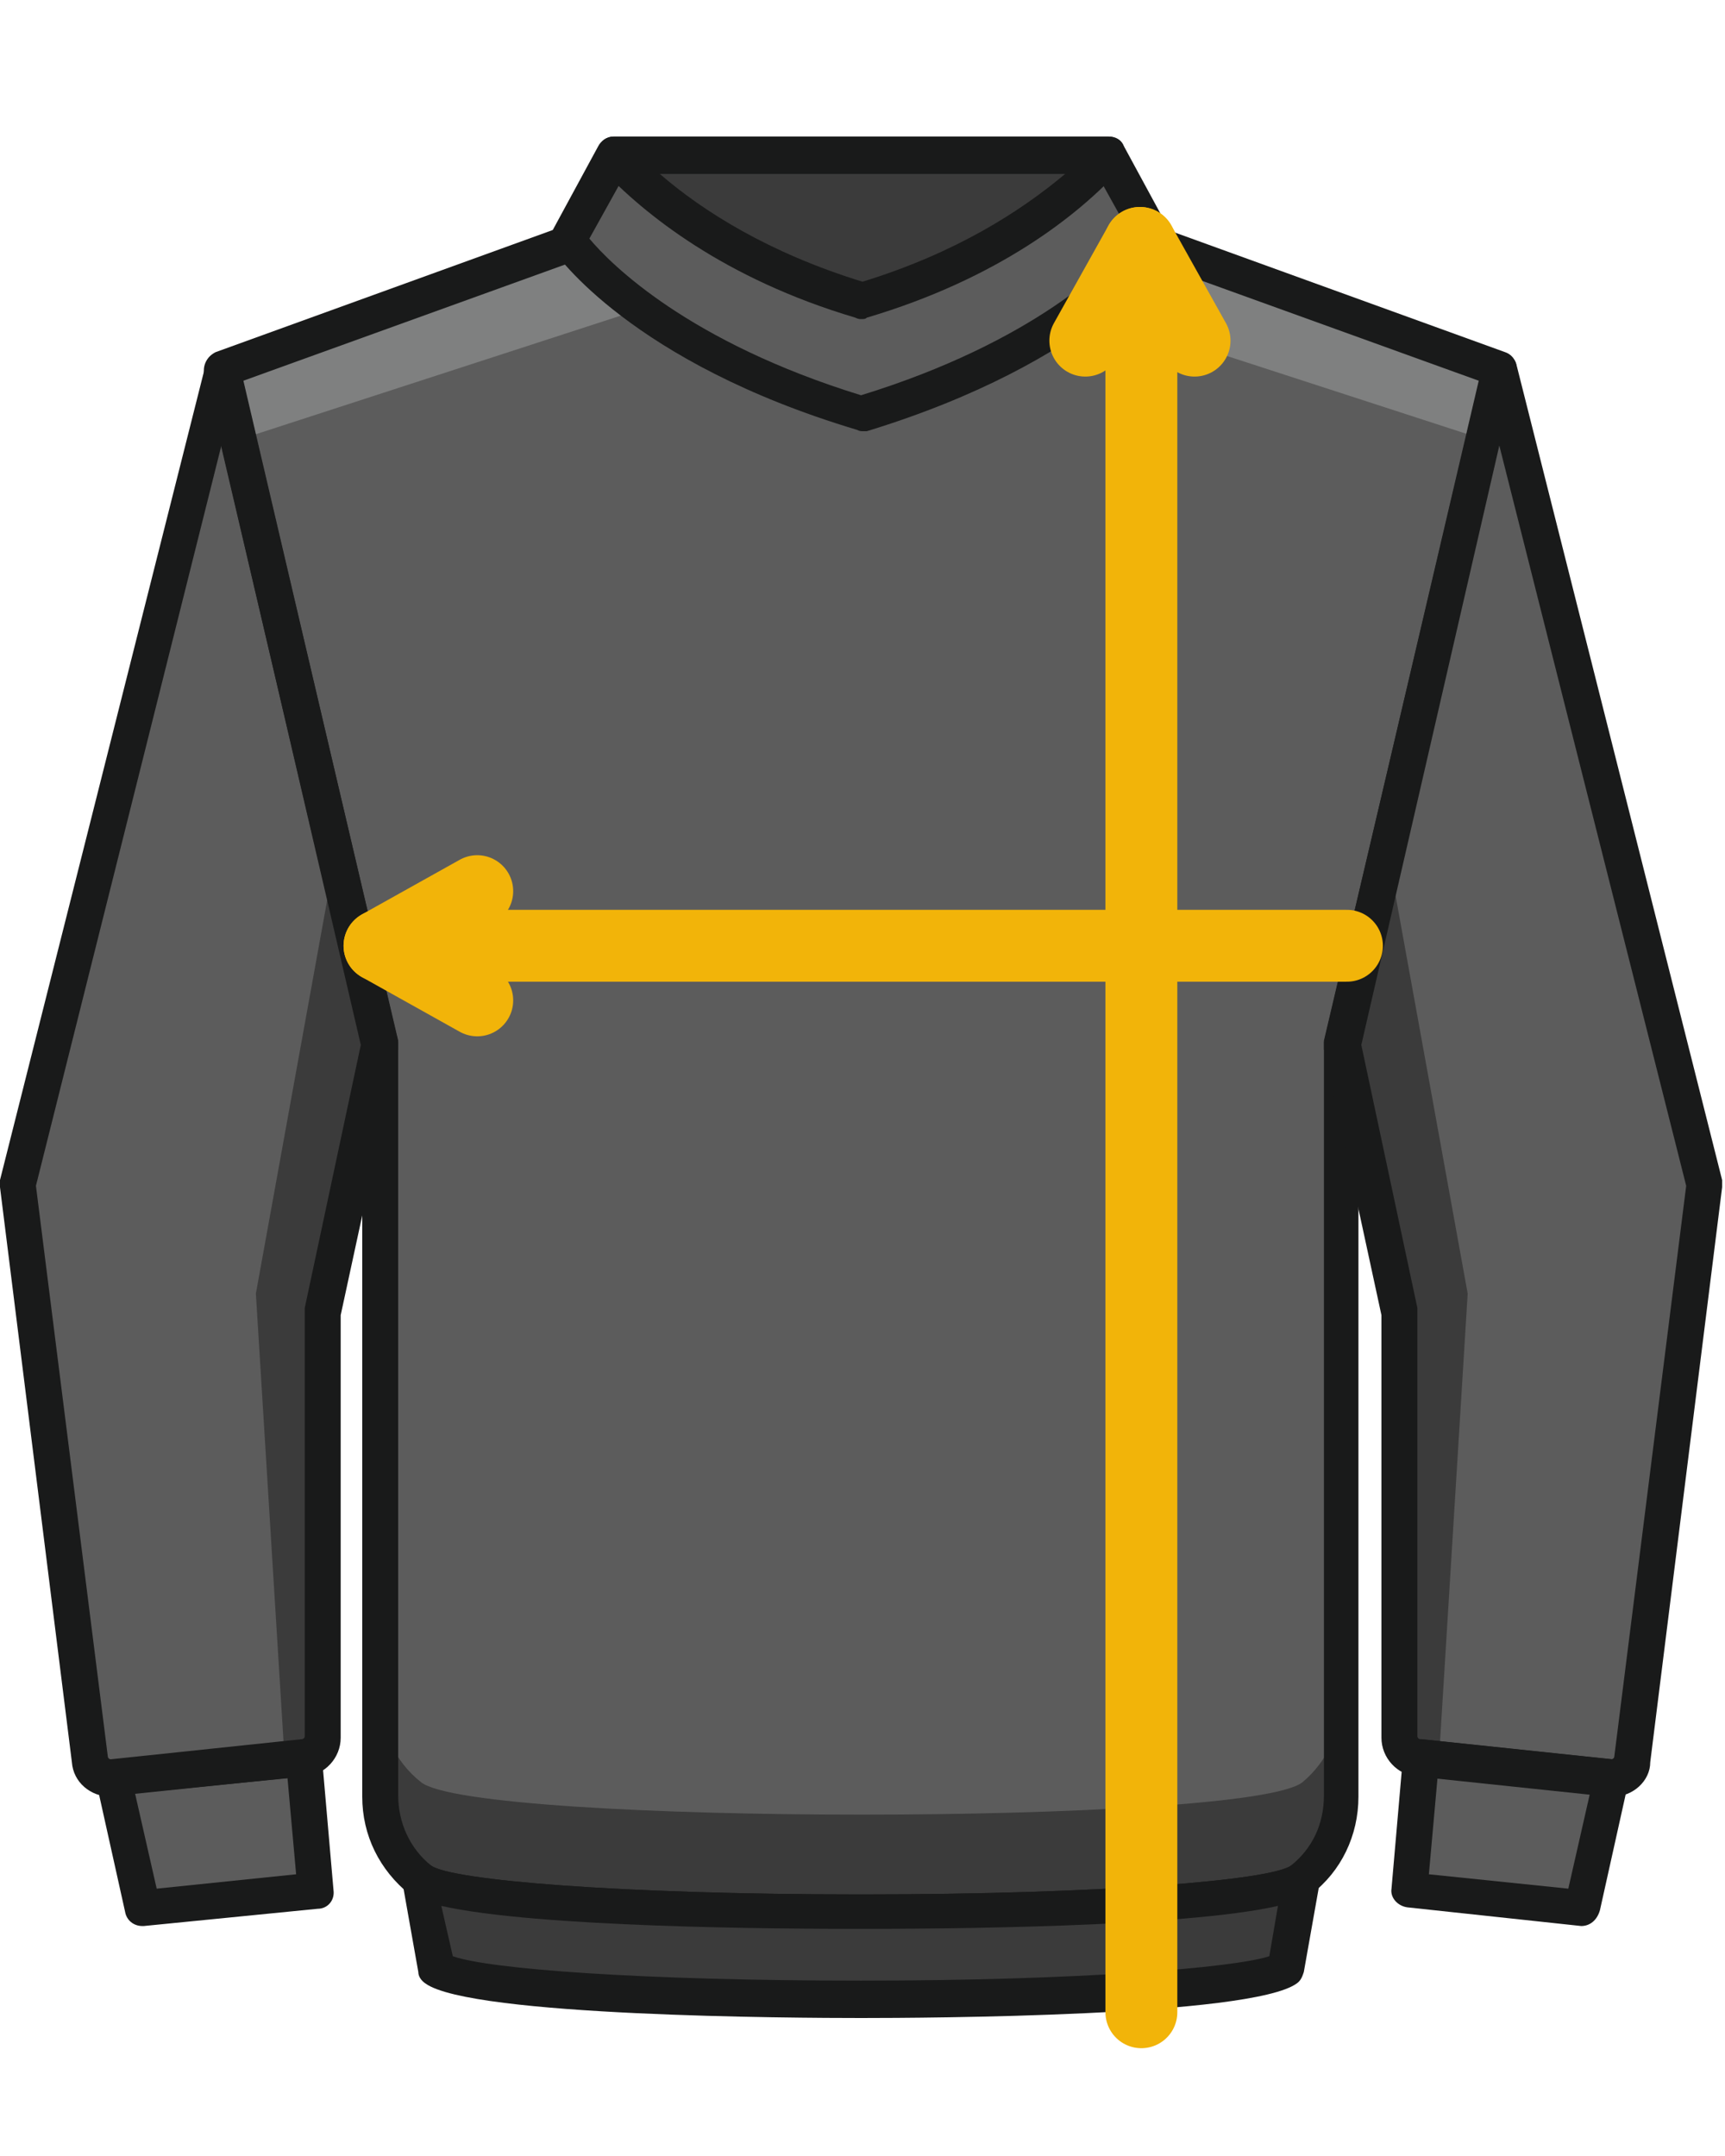 <?xml version="1.0" encoding="utf-8"?>
<!-- Generator: Adobe Illustrator 25.2.3, SVG Export Plug-In . SVG Version: 6.00 Build 0)  -->
<svg version="1.1" id="Vrstva_1" xmlns="http://www.w3.org/2000/svg" xmlns:xlink="http://www.w3.org/1999/xlink" x="0px" y="0px"
	 viewBox="0 0 120 150" style="enable-background:new 0 0 120 150;" xml:space="preserve">
<style type="text/css">
	.st0{fill:#5C5C5C;}
	.st1{fill:#7F8080;}
	.st2{fill:#3B3B3B;}
	.st3{fill:#191A1A;}
	.st4{fill:none;stroke:#F2B409;stroke-width:5;stroke-linecap:round;stroke-miterlimit:10;}
</style>
<path class="st0" d="M15.5,25.7L1.2,82.4l5,40c0.1,0.8,0.8,1.4,1.6,1.3l13.3-1.4c0.8-0.1,1.3-0.7,1.3-1.5V91.3l4-18.6L15.5,25.7z"/>
<path class="st0" d="M76.8,15.7H59.9H43l-27.6,10l11,47v52.2c0,2.3,1,4.4,2.8,5.8c3.8,3,57.5,3,61.3,0c1.8-1.4,2.8-3.6,2.8-5.8V72.7
	l11.1-47L76.8,15.7z"/>
<polygon class="st1" points="15.5,25.7 16.6,30.6 44.6,21.5 39.5,16.7 "/>
<polygon class="st1" points="104.4,25.7 103.3,30.6 75.3,21.5 80.4,16.7 "/>
<path class="st2" d="M90.6,124c-3.8,3-57.5,3-61.3,0c-1.8-1.4-2.8-3.6-2.8-5.8v6.8c0,2.3,1,4.4,2.8,5.8c3.8,3,57.5,3,61.3,0
	c1.8-1.4,2.8-3.6,2.8-5.8v-6.8C93.3,120.4,92.3,122.6,90.6,124z"/>
<path class="st3" d="M59.9,134.3c-6.6,0-28.5-0.2-31.4-2.5c-2.1-1.7-3.3-4.1-3.3-6.8V72.9L14.2,26c-0.1-0.6,0.2-1.2,0.8-1.5l27.6-10
	c0.1,0,0.3-0.1,0.4-0.1h33.7c0.1,0,0.3,0,0.4,0.1l27.6,10c0.6,0.2,0.9,0.8,0.8,1.5l-11,46.9V125c0,2.7-1.2,5.2-3.3,6.8
	C88.4,134.1,66.5,134.3,59.9,134.3z M16.9,26.5l10.8,45.9c0,0.1,0,0.2,0,0.3v52.2c0,1.9,0.8,3.7,2.3,4.9c1.4,1,12.9,2,29.9,2
	s28.5-1,29.9-2c1.5-1.2,2.3-2.9,2.3-4.9V72.7c0-0.1,0-0.2,0-0.3l10.8-45.9L76.6,17H43.2L16.9,26.5z"/>
<path class="st2" d="M29.3,130.8l1.1,6.2c4.1,2.9,55,2.9,59.1,0l1.1-6.2l0,0C86.8,133.8,33,133.8,29.3,130.8z"/>
<path class="st0" d="M104.4,25.7l14.3,56.7l-5,40c-0.1,0.8-0.8,1.4-1.6,1.3l-13.3-1.4c-0.8-0.1-1.3-0.7-1.3-1.5V91.3l-4-18.6
	L104.4,25.7z"/>
<polygon class="st2" points="93.5,72.7 96.5,59.1 102.1,90 100.1,122.4 98.8,122.3 97.4,120.8 97.5,91.3 "/>
<polygon class="st2" points="26.4,72.7 23.4,59.1 17.8,90 19.8,122.4 21.1,122.3 22.5,120.8 22.4,91.3 "/>
<polygon class="st0" points="98.8,122.3 98,131.5 110,132.7 112.1,123.7 "/>
<polygon class="st0" points="21.1,122.3 21.9,131.5 9.9,132.7 7.8,123.7 "/>
<path class="st3" d="M59.9,140.4c-4.5,0-27.1-0.1-30.3-2.4c-0.3-0.2-0.5-0.5-0.5-0.8L28,131c-0.1-0.5,0.1-1,0.6-1.3
	c0.4-0.3,1-0.2,1.4,0.1c1.4,1,12.9,2,29.9,2s28.5-1,29.9-2c0.4-0.3,1-0.4,1.4-0.1c0.4,0.3,0.7,0.8,0.6,1.3l-1.1,6.2
	c-0.1,0.3-0.2,0.6-0.5,0.8C87,140.3,64.4,140.4,59.9,140.4z M31.5,136.1c2.5,0.9,13.2,1.7,28.4,1.7s26-0.9,28.4-1.7l0.6-3.5
	c-6.6,1.5-23.4,1.6-29.1,1.6s-22.5-0.1-29.1-1.6L31.5,136.1z"/>
<path class="st3" d="M112.2,125c-0.1,0-0.2,0-0.3,0l-13.3-1.4c-1.4-0.1-2.5-1.3-2.5-2.7V91.5l-4-18.5c0-0.2,0-0.4,0-0.5l11-47
	c0.1-0.6,0.6-1,1.2-1l0,0c0.6,0,1.1,0.4,1.2,0.9l14.3,56.7c0,0.2,0,0.3,0,0.5l-5,40C114.8,123.9,113.6,125,112.2,125z M94.7,72.7
	L98.6,91c0,0.1,0,0.2,0,0.3v29.5c0,0.1,0.1,0.2,0.2,0.2l13.3,1.4c0.1,0,0.2-0.1,0.2-0.2l5-39.7l-13-51.5L94.7,72.7z"/>
<path class="st3" d="M110,134L110,134l-12.1-1.3c-0.7-0.1-1.2-0.7-1.1-1.3l0.8-9.2c0-0.3,0.2-0.6,0.4-0.9c0.3-0.2,0.6-0.3,0.9-0.3
	l13.3,1.4c0.4,0,0.7,0.2,0.9,0.5c0.2,0.3,0.3,0.7,0.2,1l-2,9C111.1,133.6,110.6,134,110,134z M99.4,130.4l9.7,1l1.5-6.6l-10.6-1.1
	L99.4,130.4z"/>
<path class="st3" d="M7.7,125c-1.4,0-2.6-1-2.7-2.4l-5-40c0-0.2,0-0.3,0-0.5l14.3-56.7c0.1-0.6,0.6-0.9,1.2-0.9l0,0
	c0.6,0,1.1,0.4,1.2,1l11,47c0,0.2,0,0.4,0,0.5l-4,18.5v29.4c0,1.4-1.1,2.6-2.5,2.7L8,124.9C7.9,125,7.8,125,7.7,125z M2.5,82.5
	l5,39.7c0,0.1,0.1,0.2,0.2,0.2l0,0L21,121c0.1,0,0.2-0.1,0.2-0.2V91.3c0-0.1,0-0.2,0-0.3l3.9-18.3L15.4,31L2.5,82.5z"/>
<path class="st3" d="M9.9,134c-0.6,0-1.1-0.4-1.2-1l-2-9c-0.1-0.3,0-0.7,0.2-1s0.5-0.5,0.9-0.5l13.3-1.4c0.3,0,0.7,0.1,0.9,0.3
	c0.3,0.2,0.4,0.5,0.4,0.9l0.8,9.2c0.1,0.7-0.4,1.3-1.1,1.3L10,134H9.9z M9.4,124.8l1.5,6.6l9.7-1l-0.6-6.7L9.4,124.8z"/>
<path class="st0" d="M60,28.8c15.4-4.7,20.4-12,20.4-12l-3.2-5.9H60H42.7l-3.2,5.9C39.5,16.7,44.5,24.1,60,28.8z"/>
<path class="st2" d="M42.7,10.9c3,3.2,8.4,7.4,17.2,10.1c8.8-2.6,14.2-6.9,17.2-10.1H59.9C59.9,10.9,42.8,10.9,42.7,10.9z"/>
<path class="st3" d="M60,30c-0.1,0-0.2,0-0.4-0.1c-15.7-4.7-20.9-12.2-21.1-12.5c-0.3-0.4-0.3-0.9-0.1-1.3l3.2-5.9
	c0.2-0.4,0.6-0.7,1.1-0.7h34.4c0.5,0,0.9,0.2,1.1,0.7l3.2,5.9c0.2,0.4,0.2,0.9-0.1,1.3c-0.1,0.4-5.3,7.8-21,12.6
	C60.2,30,60.1,30,60,30z M41,16.6c1.5,1.8,6.9,7.2,18.9,10.9c12-3.7,17.4-9.1,18.9-10.9l-2.5-4.5H43.5L41,16.6z"/>
<path class="st3" d="M59.9,22.2c-0.1,0-0.2,0-0.4-0.1c-9.1-2.7-14.7-7.2-17.7-10.4c-0.3-0.4-0.4-0.9-0.2-1.4s0.6-0.8,1.1-0.8h34.4
	c0.5,0,1,0.3,1.1,0.8c0.2,0.5,0.1,1-0.2,1.4c-3,3.3-8.6,7.7-17.7,10.4C60.2,22.2,60.1,22.2,59.9,22.2z M45.9,12.1
	c3,2.6,7.6,5.5,14.1,7.5c6.5-2,11-4.9,14.1-7.5H45.9z"/>
<line class="st4" x1="27.6" y1="65.8" x2="93.7" y2="65.8"/>
<line class="st4" x1="79.4" y1="18.6" x2="79.4" y2="140"/>
<line class="st4" x1="75.5" y1="23.7" x2="79.3" y2="16.9"/>
<line class="st4" x1="83.1" y1="23.7" x2="79.3" y2="16.9"/>
<line class="st4" x1="33.2" y1="69.6" x2="26.4" y2="65.8"/>
<line class="st4" x1="33.2" y1="62" x2="26.4" y2="65.8"/>
</svg>
